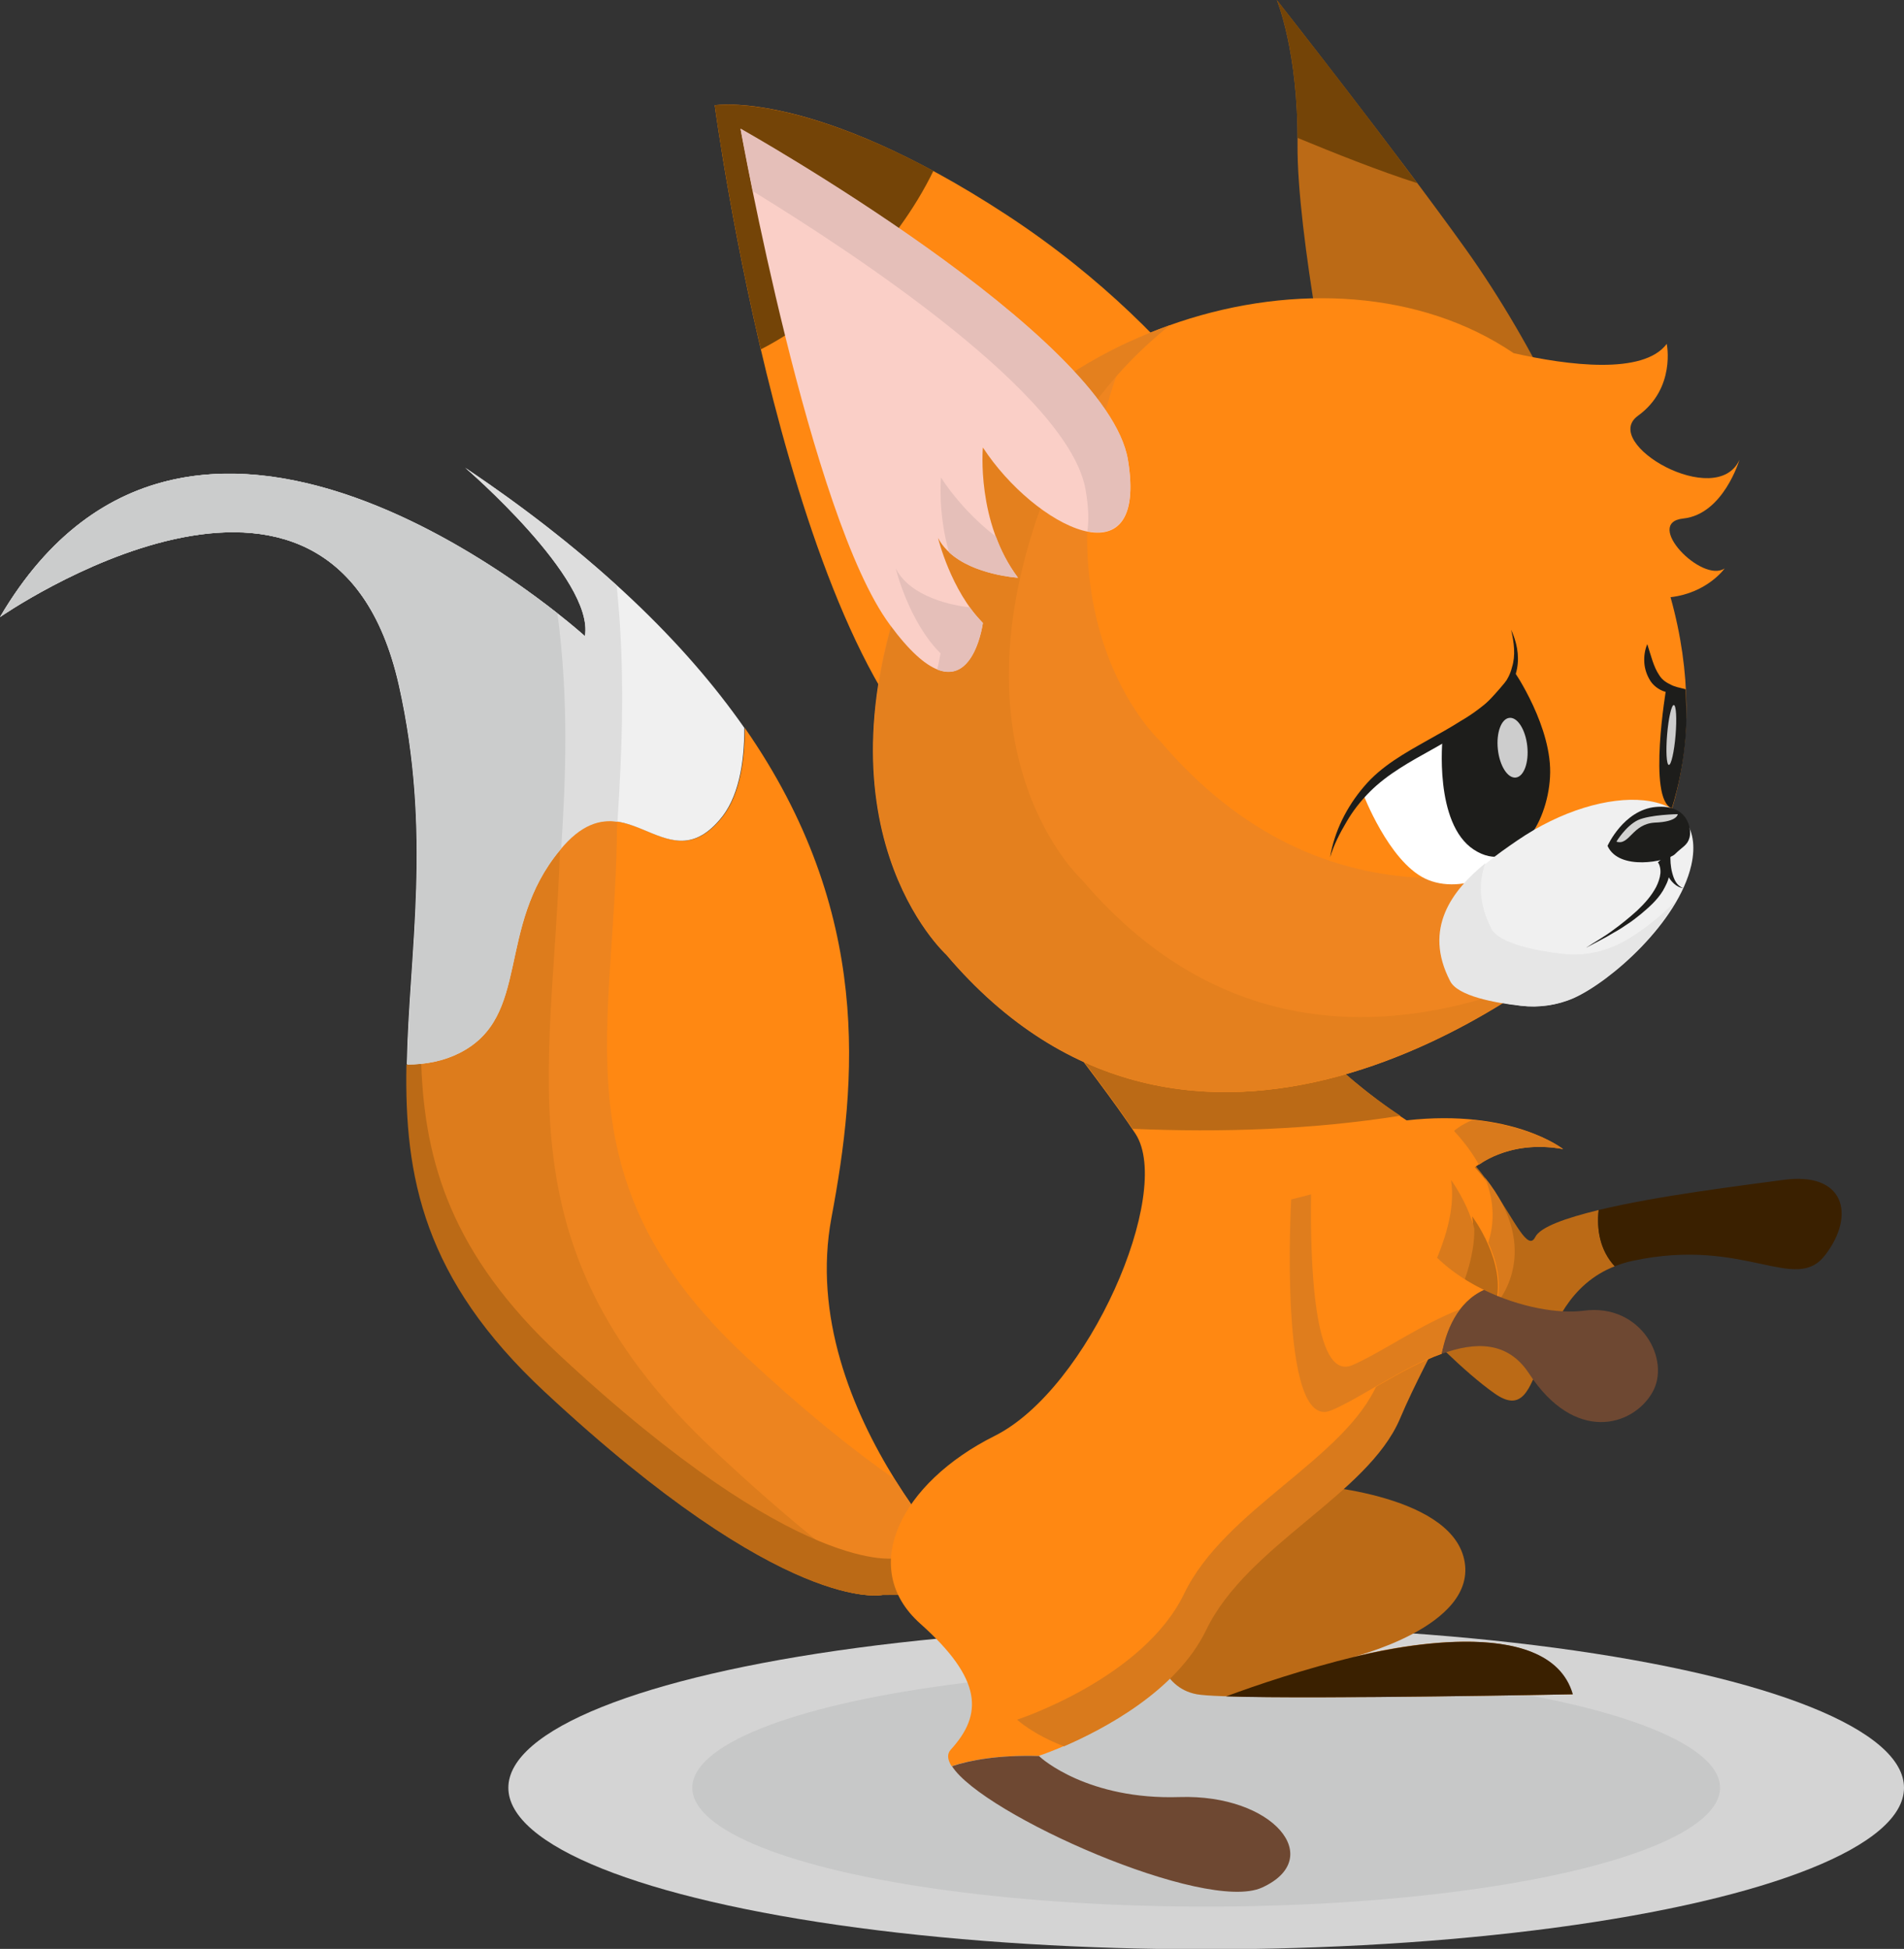 <?xml version="1.0" encoding="utf-8"?>
<!-- Generator: Adobe Illustrator 17.1.0, SVG Export Plug-In . SVG Version: 6.00 Build 0)  -->
<!DOCTYPE svg PUBLIC "-//W3C//DTD SVG 1.1//EN" "http://www.w3.org/Graphics/SVG/1.1/DTD/svg11.dtd">
<svg version="1.1" id="Layer_1" xmlns="http://www.w3.org/2000/svg" xmlns:xlink="http://www.w3.org/1999/xlink" x="0px" y="0px"
	 width="450.2px" height="460.8px" viewBox="0 0 450.2 460.8" enable-background="new 0 0 450.2 460.8" xml:space="preserve">
<rect x="0" y="0" width="450.2" height="460.8" fill="#333333" stroke="none"/>
<g>
	<ellipse fill="#D4D4D4" cx="285.2" cy="422.7" rx="165" ry="38.2"/>
	<ellipse fill="#C7C8C8" cx="285.2" cy="422.7" rx="121.5" ry="28.1"/>
	<path fill="#BB6A16" d="M381.8,299.4c-3.5-3.8-4.3-8.7-3.8-13.3l0,0c-7.8,1.9-13.8,4-15,6.4c-3.4,6.8-11.8-27.6-33.7-27.6
		l-12.6,27.6c0,0,22.7,27.1,36.6,36.9C366.4,338.8,360.5,307.8,381.8,299.4L381.8,299.4z"/>
	<path fill="#3A2000" d="M431.6,296.7c7.2-9.4,4.6-19.8-10.1-17.7c-9.5,1.3-29.5,3.7-43.5,7.1c-0.5,4.6,0.3,9.5,3.8,13.3
		c1.3-0.5,2.8-1,4.3-1.3C412.7,292.4,424.5,306.1,431.6,296.7z"/>
	<path fill="#BB6A16" d="M308.7,351c0,0,34,1.8,37.5,17.7c3.5,16-27.1,23.3-27.1,23.3s46.5-12.9,52.7,8.6c0,0-80,1.6-88.8,0
		c-8.8-1.6-9.7-11.8-9.7-11.8L308.7,351z"/>
	<path fill="#FF8812" d="M196.6,287.9c6-32,9.9-72.1-20.5-115.8l0,0c0,8.5-1.4,16.7-5.9,21.8c-13,15.1-22.5-11.4-37.8,7
		c-15.3,18.4-6.7,39.4-23.8,48c-3.8,1.9-8,2.7-12.3,2.7l0,0c-0.5,26.5,4,50.7,32.7,77.4c57,53.1,79.7,48,79.7,48l24.7,0
		C233.3,377.2,187.9,334.4,196.6,287.9z"/>
	<path fill="#ED841F" d="M211.5,349.7c-9.9-6.9-21.6-16.3-35.2-29c-45.2-42.1-30.5-78.1-30.4-126.4c-4.1-0.6-8.5,0.6-13.5,6.7
		c-15.3,18.4-6.7,39.4-23.8,48c-3.8,1.9-8,2.7-12.3,2.7l0,0c-0.5,26.5,4,50.7,32.7,77.4c57,53.1,79.7,48,79.7,48l24.7,0
		C233.3,377.2,221.9,366.3,211.5,349.7z"/>
	<path fill="#DD7C1C" d="M169.2,343.3c-51.3-47.8-38.5-89-36.8-142.3c-15.3,18.4-6.7,39.4-23.8,48c-3.8,1.9-8,2.7-12.3,2.7l0,0
		c-0.5,26.5,4,50.7,32.7,77.4c57,53.1,79.7,48,79.7,48l1.4,0C198.4,368.9,184.9,358,169.2,343.3z"/>
	<path fill="#BB6A16" d="M225.2,368.4l-13.2,0c0,0-22.7,5.1-79.7-48c-25.5-23.8-31.9-45.6-32.7-68.9c-1.1,0.1-2.3,0.2-3.5,0.2l0,0
		c-0.5,26.5,4,50.7,32.7,77.4c57,53.1,79.7,48,79.7,48l24.7,0C233.3,377.2,229.9,373.9,225.2,368.4z"/>
	<path fill="#FF8812" d="M369.6,271.7c0,0-12-9.6-37-6.8c0,0-30.2-19-30.2-35.2c0-16.2-69.1-7.9-69.1-7.9s26.1,32.4,35.2,46.3
		c9,13.9-11.1,60.3-33.3,71.4c-22.2,11.1-32.4,31.2-17.6,44.4c14.8,13.2,14.8,21.5,7.2,29.8c-0.9,1-0.8,2.3,0.2,3.9
		c4.3-1.4,11-2.7,20.6-2.4c0,0-0.1,0-0.1,0s29.8-9.7,39.5-29.8c9.7-20.1,38.1-31.9,45.8-49.9c7.6-18,19.4-34,17.3-47.9
		c0,0,8.3,11,5.5,20.8c0,0,12.5-13.5-4.9-32.4C349,275.9,356.5,269.3,369.6,271.7z"/>
	<path fill="#BB6A16" d="M304.9,238.3l-50.3,10.5c5.1,6.7,10,13.3,13.2,18.1c21,0.9,42.6,0.2,63.3-3.1
		C326.2,260.6,310.8,249.7,304.9,238.3z"/>
	<g>
		<path fill="#D97A1C" d="M343.1,279c2.1,13.9-9.7,29.8-17.3,47.9c-7.6,18-36.1,29.8-45.8,49.9c-9.7,20.1-39.5,29.8-39.5,29.8
			s3.7,3.5,11.1,6.3c9.2-4,26.6-13,33.6-27.5c9.7-20.1,38.1-31.9,45.8-49.9c7.1-16.8,17.8-31.8,17.6-45
			C346.9,284.1,343.1,279,343.1,279z"/>
		<path fill="#D97A1C" d="M348.2,264.8c-2.9,1.2-4.4,2.6-4.4,2.6c2.6,2.8,4.5,5.5,5.9,8c2.1-1.5,9.1-5.7,19.9-3.7
			C369.6,271.7,362.6,266.2,348.2,264.8z"/>
		<path fill="#D97A1C" d="M351.9,293.8c1.8,4,3.4,9.4,1.9,14.5c0,0,11.4-12.3-2.7-29.9C353.7,284.8,353.1,290.1,351.9,293.8z"/>
	</g>
	<path fill="#FF8812" d="M350.9,305c-10.7-5.2-20.1-14.5-20.1-28.1l-25.5,6.8c0,0-3.1,55.1,9.4,49.9c6.8-2.8,16.7-10.1,26.2-13.5
		C341.9,314.8,344.5,307.9,350.9,305z"/>
	<path fill="#DF7D1D" d="M345.2,309.6c-9.2,3.5-18.9,10.4-25.5,13.2c-9.2,3.8-9.9-24.9-9.7-40.4l-4.7,1.2c0,0-3.1,55.1,9.4,49.9
		c6.8-2.8,16.7-10.1,26.2-13.5C341.5,316.8,342.8,312.8,345.2,309.6z"/>
	<g>
		<path fill="#FF8812" d="M301.9,118.2c0,0-18.2-37.5-63.9-67.4c-45.7-29.9-69-25.9-69-25.9s17.8,133.5,58,159.6
			C248.2,198.3,298.8,156.7,301.9,118.2z"/>
	</g>
	<path fill="#744407" d="M169,24.9c0,0,3.5,26.2,10.9,57.7c15.5-7.9,32-24.1,40.8-42.2C186.5,22,169,24.9,169,24.9z"/>
	<g>
		<path fill="#F0F0F0" d="M138.3,150.4c2.3-13.5-28.3-39.8-28.3-39.8c31.2,21,52.1,41.6,66,61.5c0,8.5-1.4,16.7-5.9,21.8
			c-13,15.1-22.5-11.4-37.8,7c-15.3,18.4-6.7,39.4-23.8,48c-3.8,1.9-8,2.7-12.3,2.7c0.5-26.2,6-54.5-1.9-89.6
			C78.4,91.4,0,145.9,0,145.9C46.3,67.1,138.3,150.4,138.3,150.4z"/>
	</g>
	<g>
		<path fill="#DDDDDD" d="M138.3,150.4c2.3-13.5-28.3-39.8-28.3-39.8c13.9,9.3,25.7,18.6,35.8,27.8c2.1,20.2,1.3,38.6,0.2,55.9
			c-4.1-0.6-8.6,0.6-13.6,6.7c-15.3,18.4-6.7,39.4-23.8,48c-3.8,1.9-8,2.7-12.3,2.7c0.5-26.2,6-54.5-1.9-89.6
			C78.4,91.4,0,145.9,0,145.9C46.3,67.1,138.3,150.4,138.3,150.4z"/>
	</g>
	<g>
		<g>
			<path fill="#CBCCCC" d="M131.8,145c2.7,20.3,2,38.5,0.9,55.6c-0.1,0.1-0.2,0.2-0.3,0.4c-15.3,18.4-6.7,39.4-23.8,48
				c-3.8,1.9-8,2.7-12.3,2.7c0.5-26.2,6-54.5-1.9-89.6C78.4,91.4,0,145.9,0,145.9C38.9,79.7,110,127.8,131.8,145z"/>
		</g>
	</g>
	<g>
		<path fill="#BB6A16" d="M315.8,100.2c0,0-9.2-44.5-9-66.2c0.2-21.7-4.9-34-4.9-34s28,35.6,44.6,58.8
			c16.6,23.2,31.5,54.7,28.8,60.8C372.6,125.7,315.8,100.2,315.8,100.2z"/>
	</g>
	<path fill="#744407" d="M301.9,0c0,0,4.9,11.7,4.9,32.6c8.7,3.6,19.5,7.9,28.3,10.7C319.6,22.4,301.9,0,301.9,0z"/>
	<path fill="#FF8812" d="M398,122.6c9.5-1,13.3-13.9,13.3-13.9c-5.4,12-33-3.9-24-10.4c9-6.5,6.8-17,6.8-17
		c-5.5,7.4-23.4,5.1-36.2,2.2c-44-29.8-119.6-6.1-141.6,48.6c-25.6,63.4,7.6,93.6,7.6,93.6c57.7,68.1,137.7,10.9,155.7-7
		c13.4-13.4,25.5-41.3,15.4-77.5c8.7-1,12.8-6.8,12.8-6.8C402.4,138,388.5,123.6,398,122.6z"/>
	<path fill="#EF8520" d="M274.3,175.2c0,0-33.1-30.2-7.6-93.6c0.1-0.3,0.2-0.5,0.3-0.8c-22.3,10.3-41.5,28-50.9,51.3
		c-25.6,63.4,7.6,93.6,7.6,93.6c57.7,68.1,137.7,10.9,155.7-7c5.9-5.9,11.6-14.7,15.2-25.7C361.4,210.2,312.9,220.6,274.3,175.2z"/>
	<path fill="#E4801E" d="M255.8,208c0,0-33.1-30.2-7.6-93.6c6-15,16.1-27.6,28.4-37.5c-26.3,9.3-49.7,28.6-60.4,55.2
		c-25.6,63.4,7.6,93.6,7.6,93.6c47.2,55.6,109.1,27.6,140.1,5.8C331.6,244.7,289.9,248.1,255.8,208z"/>
	<g>
		<path fill="#FACFC7" d="M175.1,30.5c0,0,86.7,48.7,91.6,78.3c4.9,29.6-22.1,15.7-34.3-3c0,0-1.6,17.7,8.3,30.8
			c0,0-14.5-0.9-18.9-9.4c0,0,3,12.4,10.6,20.1c0,0-3.4,25.7-22,0.4C191.6,122.4,175.1,30.5,175.1,30.5z"/>
	</g>
	<g>
		<path fill="#E5BFB9" d="M222.5,112.9c3.5,5.4,8.2,10.3,13,14c1.2,3.3,2.9,6.6,5.2,9.7c0,0-10.5-0.6-16.3-6
			C221.7,121.2,222.5,112.9,222.5,112.9z"/>
		<path fill="#E5BFB9" d="M256.7,115.9C253,93.5,202.3,60.1,178,45.2c-1.8-9-2.9-14.8-2.9-14.8s86.7,48.7,91.6,78.3
			c2.3,14.1-2.6,18.3-9.6,16.9C257.5,123.1,257.4,119.9,256.7,115.9z"/>
		<path fill="#E5BFB9" d="M222.4,154.5c-7.6-7.6-10.6-20.1-10.6-20.1c3.5,6.9,13.7,8.8,17.5,9.2c0.9,1.3,2,2.5,3.1,3.7
			c0,0-1.9,14.6-10.8,11C222.1,156.2,222.4,154.5,222.4,154.5z"/>
	</g>
	<path fill="#FFFFFF" d="M322.3,187.7c0,0,6,15.8,14.6,20c8.6,4.2,22.9-1.1,27.6-15.5c4.7-14.4-6.5-33.6-6.5-33.6
		s-4.3,8.2-10.1,11.6C342.1,173.7,328.7,180.6,322.3,187.7z"/>
	<path fill="#1D1D1B" d="M314.5,202.7c1-6.1,3.9-11.9,8-16.7c4.1-4.9,9.8-8,15.1-11c2.7-1.5,5.4-3,7.9-4.6c2.6-1.5,5-3.3,7.2-5.3
		c2.1-2,4.1-4.4,4.8-7.3c0.9-2.8,0.5-5.9-0.2-8.9c1.3,2.8,2,6,1.4,9.2c-0.6,3.2-2.5,6-4.6,8.3c-4.4,4.7-10,7.7-15.3,10.7
		c-5.4,3-10.7,5.9-14.9,10.1c-2.1,2.1-4,4.5-5.5,7.1C316.8,197,315.4,199.7,314.5,202.7z"/>
	<path fill="#1D1D1B" d="M341.1,174.5c0,0-2.1,20.2,7.4,26.4c9.5,6.2,17.4-5.8,18-17.2c0.7-11.6-8.5-25-8.5-25
		S348.6,171.1,341.1,174.5z"/>
	<path fill="#F0F0F0" d="M359.7,237.8c4.2,0.5,8.5-0.1,12.4-1.8c8.7-3.9,24.7-17.9,27.8-31.4c4.3-19-20.5-20-41.1-5.9
		c-9.2,6.3-24.3,16.8-15.6,33.3C344.9,235.4,353.5,237,359.7,237.8z"/>
	<path fill="#E6E6E6" d="M381.7,223.7c-3.9,1.7-8.1,2.3-12.4,1.8c-6.1-0.7-14.7-2.4-16.6-5.8c-3.1-6-3.1-11.1-1.5-15.6
		c-7.8,6.4-14.8,15.4-8.3,27.9c1.8,3.5,10.4,5.1,16.6,5.8c4.2,0.5,8.5-0.1,12.4-1.8c6.9-3.1,18.3-12.4,24.3-22.9
		C391.2,218.1,385.7,222,381.7,223.7z"/>
	<g>
		<path fill="#1D1D1B" d="M380.1,200c0,0,3.8-8.5,11.4-9.2c7.7-0.7,8.5,5.3,8,7.2c-0.5,1.9-1.7,2.2-3.5,4
			C394.1,203.7,382.8,206,380.1,200z"/>
	</g>
	<path opacity="0.8" fill="#FFFFFF" d="M382.2,199c0,0,2.2-3.7,5.1-5.1c2.9-1.3,9.4-1.4,9.4-1.4s0,1.8-5.4,2
		C385.9,194.8,385.3,200,382.2,199z"/>
	<path fill="#1D1D1B" d="M393.8,202.3c1.1,1.6,1.1,3.1,0.9,4.5c-0.2,1.5-0.9,2.7-1.5,3.8c-1.4,2.3-3.4,4-5.3,5.6
		c-1,0.8-2,1.6-3.1,2.3c-1,0.7-2.1,1.4-3.2,2c-2.1,1.3-4.4,2.4-6.6,3.6c2.1-1.4,4.3-2.6,6.3-4.1c1-0.7,2-1.5,3-2.3
		c1-0.8,1.9-1.6,2.8-2.4c1.8-1.7,3.4-3.5,4.5-5.6c0.5-1,0.9-2.1,1-3.2c0.1-1-0.2-2.2-0.6-2.6L393.8,202.3z"/>
	<path fill="#1D1D1B" d="M395,201.8c-0.1,1.5,0,3.1,0.4,4.6c0.4,1.5,1,3,2.6,3.6c-1.7-0.2-3-1.7-3.8-3.2c-0.8-1.5-1.3-3.1-1.7-4.9
		L395,201.8z"/>
	<path fill="#1D1D1B" d="M398.7,163c-1.3,0.6-2.9,1-4.4,0.7c-1.6-0.3-3.1-1.3-4-2.6c-0.9-1.4-1.4-2.9-1.5-4.4
		c-0.1-1.5,0.1-3,0.7-4.4c0.9,2.8,1.5,5.4,2.8,7.3c0.6,1,1.5,1.7,2.6,2.2C395.9,162.4,397.2,162.6,398.7,163z"/>
	<path fill="#1D1D1B" d="M394,162.6c0,0-4.5,26.4,1.3,28.5c0,0,3.9-11.4,3.4-24.1l-0.1-3.9L394,162.6z"/>
	<g opacity="0.78">
		<g>
			
				<ellipse transform="matrix(0.997 8.328951e-002 -8.328951e-002 0.997 15.839 -32.297)" fill="#FFFFFF" cx="395" cy="173.7" rx="1" ry="7.1"/>
		</g>
	</g>
	<g opacity="0.78">
		<g>
			
				<ellipse transform="matrix(0.994 -0.106 0.106 0.994 -16.749 38.978)" fill="#FFFFFF" cx="357.8" cy="176.8" rx="3.5" ry="7.1"/>
		</g>
	</g>
	<path fill="#6E4832" d="M390.6,329.4c4.7-7.8-2.6-21.3-16.1-19.5c-6,0.8-15.2-0.8-23.6-4.9c-6.4,2.9-9,9.8-10,15.1
		c8-2.9,15.6-3,20.6,4.6C372.4,341.4,386,337.2,390.6,329.4z"/>
	<path fill="#6E4832" d="M278.9,424.9c-21.6,0.7-32.7-9.1-33.2-9.7c-9.6-0.3-16.4,1-20.6,2.4c7.2,11.4,59.9,34.8,73.3,28.7
		C313.6,439.4,301.1,424.2,278.9,424.9z"/>
	<path fill="#3A2000" d="M289.9,401.1c21.6,0.7,82-0.5,82-0.5c-5.7-19.8-45.4-10.4-51.8-8.8c0.2-0.1,0.4-0.1,0.7-0.2
		C308.1,394.7,297.2,398.4,289.9,401.1z"/>
</g>
</svg>
